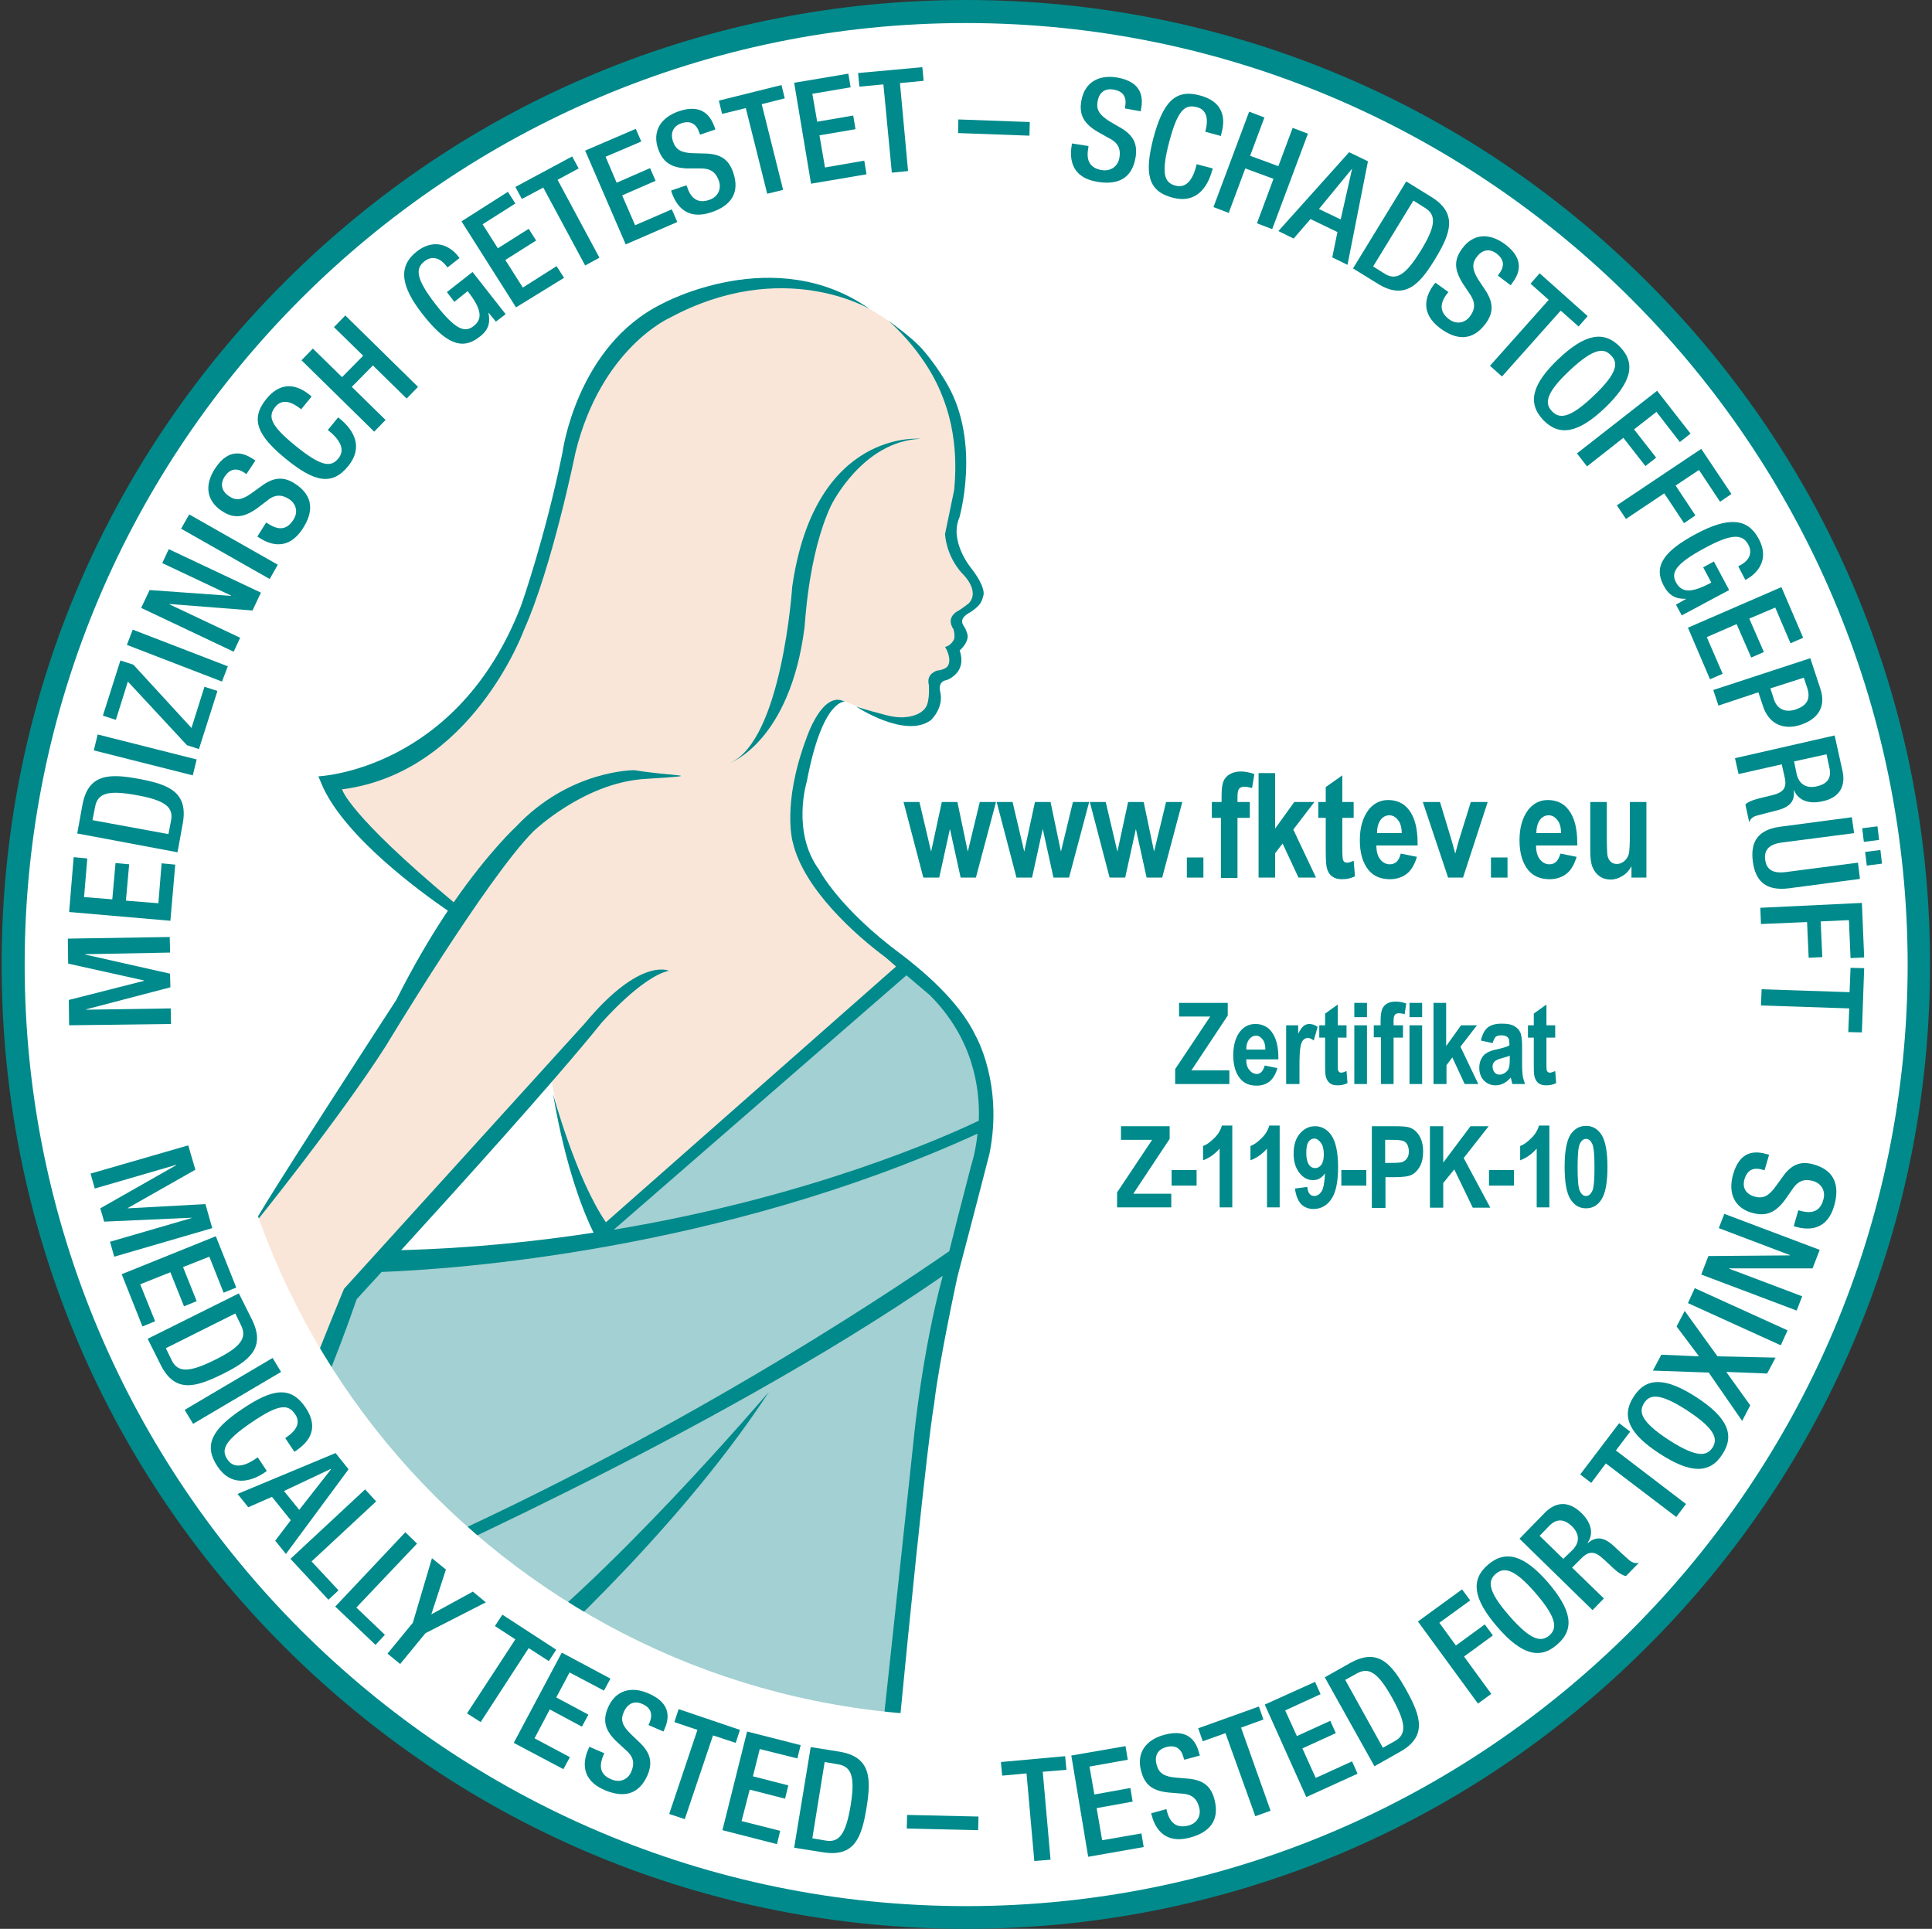<svg xml:space="preserve" style="enable-background:new 0 0 595.3 594.3;" viewBox="0 0 595.3 594.3" height="594.3px" width="595.3px" y="0px" x="0px" xmlns:xlink="http://www.w3.org/1999/xlink" xmlns="http://www.w3.org/2000/svg" id="Ebene_1" version="1.1">
<rect x="0" y="0" width="595.3" height="594.3" fill="#333333" stroke="none"/>
<style type="text/css">
	.st0{fill:#FFFFFF;}
	.st1{fill:#F9E6D8;}
	.st2{fill:#A3D0D2;}
	.st3{fill:#008A8B;}
</style>
<path d="M297.6,592c162.8,0,294.8-132,294.8-294.8c0-162.8-132-294.8-294.8-294.8C134.8,2.3,2.8,134.3,2.8,297.2
	C2.8,460,134.8,592,297.6,592L297.6,592z" class="st0"></path>
<path d="M60,437.5c0,0,10.2-49.3,18.7-60.7c5.2-7,8.3-11.7,13.6-19c0,0,52.4-76.6,66.7-99.6c0,0-24.7,29.8-19.7,24.1
	c1-3.5-23.2-13.2-37.8-40.7c0,0,17.5-4.2,29.3-11.8c11.8-7.6,25.9-29.9,25.9-29.9c4.5-9.1,9.8-27.4,11.1-31.7
	c4.3-14.2,8.7-31.1,10.3-39.5c0,0,21.3-51.5,78.9-38.3c0,0,18.6,5.8,28.5,19.7c2.2,2.4,3.8,5.4,4.5,9c0.5,1.6,2.4,3.8,2.7,5.6
	c1.7,3.9,4.4,13.2,2.3,26.4c0,0-1.1,7.7-2.8,12.2c0,0-0.8,4.6,5.7,12.5c0,0,6.6,7.1,0,11.3c0,0-4,1.5-4,3.4c0,0-0.2,1.2,0.3,2
	c1.6,2.6,2,5.9-2,7.1c0,0,3.6,6-3.8,7.4c0,0-3.1,0.1-1.1,6.1c0,0,0.6,2.7-0.6,4.8c-2.1,3.4-6.6,5.3-12.7,3.5c0,0-4.4-1.8-9.3-3.6
	c0,0,0,0.1,0,0.2c0,0-0.2-0.2-0.5-0.4c-1.3-0.5-2.5-0.9-3.7-1.4c-2.8-0.4-6.4,0.5-9.1,6.3c-1.3,5.4-2.9,12.6-5,22.1
	c0,0-3.1,10.8,6.3,26.2c0,0,2.2,3.4,7.6,8.5c11.4,10.9,27.7,28.6,36.3,36.2c0,0,14.2,17.6-1.1,71.8c0,0-14.2,54-21,149.5
	c0,0-71.7,7.7-141.4-34.6c0,0,21.4-39.7,59.4-67.4c0,0,17.4-19.8-5.5-56.3c0,0-15-27.7-17.3-47.5c0,0-40.9,42.4-61.5,67.7
	c0,0-10.8,39.2-25,64.6C82.9,463.5,66.6,446.3,60,437.5L60,437.5z" class="st1"></path>
<path d="M94.9,475.2l-12.5-11.9c10.9-19.5,23.7-62.3,25.2-64.2c2.1-2.6,11.8-11.3,11.8-11.3c26.9-1.4,51.2-2.7,64.2-5.8
	l7.1-6.1l88.8-78.7c9.9,8.4,12.8,13.6,17.6,20.5c3.9,5.7,6.5,14.6,6.5,22.7c-1.4,26-8.5,45.9-8.5,45.9c-4.3,11.7-8.7,36-11.7,62.8
	c-0.3,4.2-0.8,8.4-0.8,8.4l-8.2,79.5c-47.9,2.8-88.7-11.1-88.7-11.1C128.4,507.5,94.9,475.2,94.9,475.2L94.9,475.2z M115.2,484.8
	l2.3-0.2" class="st2"></path>
<path d="M303,183.5c0,0,1.1-2.3-4.1-8.9c0,0-6.4-8-3.3-15.1c0,0,6.6-22.7-3.5-40.7c0,0-3.1-5.7-7.8-11.1
	c-3.2-3.7-10.6-8.9-10.6-8.9s6.4,5.3,12,14.1c8.7,13.7,9.3,27.8,8.3,38.1l-2.8,13.5c0,0,0.1,6.4,5.2,12.1c0,0,5.8,5.3,2.1,9.3
	c0,0-1.4,1.1-2.9,2.1c-1.5,0.7-4,2.6-1.8,5.9c0.3,1,0.4,2.2,0.2,3c0,0-0.9,2.1-2.8,2.4c0,0,2.4,3.8,0.7,6.1c0,0-0.9,1-3.1,1.2
	c0,0-3.5,0.9-2.6,4.4c0,0,0.4,5.1-1,7c0,0-1.4,2.7-6.8,3c0,0-2.2,0.2-5.5-0.7c-3.3-0.9-4.7-1.2-9.1-2.6c0,0,15.1,10,23,4.2
	c0,0,4.1-3.7,2.9-8.8c0,0-0.8-2.5,1.3-3.4c0,0,1.2-0.1,2.7-1.3c1.8-1.4,3.4-3.8,2-8c0,0,2.9-2.4,2.4-4.9c-0.2-0.6-0.4-1.6-1.2-2.7
	c-1.1-1.8-0.1-3,2.3-4.3C302.2,186.4,302.5,185.4,303,183.5L303,183.5z M268.1,95.3c-29.3-20.8-64.1-1.7-64.1-1.7
	c-26.4,13-30.7,45.9-30.7,45.9c-5.3,26.1-12.7,47-12.7,47c-19.6,51-62.5,52.7-62.5,52.7l1.4,3.3c7.2,15.6,29.9,32.2,38.5,38.1
	c-5,7.5-10.5,16.7-15.9,27.5c0,0-43.8,67.3-44.1,69.5c0,0,26.4-32.6,41-55.5c0,0,30.9-51.4,45.3-65.9c0,0,15.5-15,34.4-16.2
	c20.4-1.3,8.7-0.7-3.2-2.7c0,0-19.9-0.2-36.5,17.4c0,0-8.4,7.7-19.2,23.3c-32.7-27.3-34.4-34.8-34.4-34.8c40-5.1,56-49,56-49
	c8.8-19.6,15.9-54.7,15.9-54.7c7.9-32.3,29.1-41.6,29.1-41.6C241.4,79.1,268.1,95.3,268.1,95.3L268.1,95.3z M60.9,438.6
	c4.8-19.6,15.6-58,15.6-58c-8.2,14.2-18.1,54.6-18.1,54.6L60.9,438.6L60.9,438.6z M256.1,155.7c0,0,9.6-19.8,27.6-20.5
	c0,0-32.6-3.3-39.6,45.6c0,0-3.1,47.3-19.2,54.3c0,0,18.5-6.6,23-41.8C248,193.2,248.9,170.9,256.1,155.7L256.1,155.7z M106,397.1
	c0,0-28.5,68.8-23.3,66.4c0,0,14-24.9,27.2-63.2c0,0,2.9-3.2,7.7-8.4c21.6-0.8,103.9-6.2,183.6-42.6c-0.6,5.8-1.9,9.6-1.9,9.6
	c-3.2,12.2-5.6,21.7-6.8,26.6c-18.9,13.1-91.6,62-183.7,100.6l3.7,2.8c0,0,106.1-46,178-95.8c-6.4,23.5-8.9,49.8-8.9,49.8
	c-2.1,19.9-10.1,94.2-10.1,94.2l5.1-0.3c9.1-94.4,11.2-104,11.2-104c1.4-12.6,7.2-39.4,7.2-39.4c6-22.7,9.9-38,9.9-38
	c4.3-21.5-4.3-36.3-4.3-36.3c-5.1-10.8-16.7-20.3-22.7-24.9c-19.4-14.3-25.5-26.2-25.5-26.2c-8.6-11.7-3.8-27.2-3.8-27.2
	c4.8-25.5,11.7-24.6,11.7-24.6c-6.9-3.7-11.8,11.2-11.8,11.2c-7.7,20.5-4.2,32.2-4.2,32.2c3.4,14.4,19.4,28.6,28.6,35.4l3.2,2.8
	l-89.4,78.8c-9.3-13.6-16.3-39.6-16.3-39.6c4,23.7,9.9,37.6,12.5,42.8c-18.2,2.8-38.1,4.8-59.3,5.4c17.3-19,46.7-51.4,61.7-70
	c0,0,12.3-14.2,20.8-16.1c0,0-8.8-4.3-25.8,16.1L106,397.1L106,397.1z M189.1,378.9l90.2-78.4l7.3,6.2c13,13.1,15.4,28,15,38.6
	C291.6,350.1,249.9,368.8,189.1,378.9L189.1,378.9z M151.6,512.9l7.7,3.1c0,0,47.9-41.6,77.6-87.1
	C236.8,428.9,186.7,488,151.6,512.9L151.6,512.9z" class="st3"></path>
<path d="M592.3,297.2c0-162.7-131.9-294.7-294.7-294.7C134.9,2.5,3,134.4,3,297.2c0,162.7,131.9,294.7,294.7,294.7
	C460.4,591.8,592.3,459.9,592.3,297.2L592.3,297.2z M529.1,297.2c0,127.8-103.6,231.5-231.5,231.5S66.2,425,66.2,297.2
	c0-127.8,103.6-231.5,231.5-231.5S529.1,169.3,529.1,297.2L529.1,297.2z" class="st0"></path>
<g>
	<path d="M58,352.9l2.2,7.5l-20.8,11.8l0,0.1l23.9-1.3l2.1,7.4l-30.2,8.8l-1.3-4.6l25.1-7.3l0-0.1l-26.9,1.2l-1.2-4.1
		L54.3,359l0-0.1l-25.1,7.3l-1.3-4.6L58,352.9z" class="st3"></path>
</g>
<g>
	<path d="M66.5,380.9l6.3,15.8l-3.9,1.6l-4.4-11.1l-8.1,3.2l4.2,10.5l-3.9,1.6l-4.2-10.5l-9.3,3.7l4.6,11.4l-3.9,1.6
		l-6.4-16.1L66.5,380.9z" class="st3"></path>
</g>
<g>
	<path d="M73.6,398.5l4,8c4.4,8.8-0.8,12.8-9.1,16.9c-8.3,4.1-14.6,5.9-19-2.9l-4-8L73.6,398.5z M51.1,415.4l1.8,3.7
		c1.8,3.7,5.1,4,13.3-0.1c7.9-3.9,10-6.7,8.1-10.6l-1.8-3.7L51.1,415.4z" class="st3"></path>
</g>
<g>
	<path d="M84,418.4l2.6,4.3l-27.1,16l-2.6-4.3L84,418.4z" class="st3"></path>
</g>
<g>
	<path d="M82.2,453.2l-0.5,0.4c-4.7,3.2-10.6,4.4-14.7-1.8c-4.4-6.6-1.6-11.5,7.7-17.7c9.3-6.3,14.9-7.1,19.4-0.5
		c5,7.4-0.2,11.5-2.9,13.4l-0.5,0.3l-2.8-4.2l0.4-0.3c2.4-1.6,4.7-4.2,2.6-7.1c-2.1-3.1-4.9-3.2-13.3,2.5c-8.4,5.7-9.6,8.5-7.5,11.5
		c2.3,3.5,6.5,1.3,8.9-0.4l0.4-0.3L82.2,453.2z" class="st3"></path>
</g>
<g>
	<path d="M103.4,447.7l4,5l-19.3,26.1l-3.3-4.1l4.8-6.3l-5.8-7.2l-7.3,3.2l-3.3-4.1L103.4,447.7z M92.2,465.2l9.8-12.5
		l-0.1-0.1l-14.4,6.8L92.2,465.2z" class="st3"></path>
</g>
<g>
	<path d="M112.5,458.9l3.4,3.7L96,481.1l8.3,8.9l-3.1,2.9l-11.7-12.6L112.5,458.9z" class="st3"></path>
</g>
<g>
	<path d="M124.9,472.1l3.6,3.5l-18.7,19.7l8.8,8.4l-2.9,3.1l-12.4-11.8L124.9,472.1z" class="st3"></path>
</g>
<g>
	<path d="M127.2,500l5.9-19.9l4.3,3.5l-4.5,13.8l12.8-7l4,3.3l-18.6,9.5l-7.8,9.5l-3.9-3.2L127.2,500z" class="st3"></path>
</g>
<g>
	<path d="M158.8,505.1l-6.3-4.1l2.3-3.5l16.6,10.8l-2.3,3.5l-6.2-4l-14.8,22.8l-4.2-2.7L158.8,505.1z" class="st3"></path>
</g>
<g>
	<path d="M173.1,509.2l15,8l-2,3.7l-10.6-5.6l-4.1,7.7l9.9,5.3l-2,3.7l-9.9-5.3l-4.7,8.9l10.9,5.8l-2,3.7l-15.3-8.1
		L173.1,509.2z" class="st3"></path>
</g>
<g>
	<path d="M186.2,540.2l-0.3,0.7c-1.5,3.5-0.8,6,2.4,7.3c2.9,1.3,5.3-0.1,6.2-2.3c1.3-3,0.4-5-1.9-6.9l-2.7-2.5
		c-3.5-3.4-4.3-6.4-2.5-10.5c2.3-5.2,7.1-6.6,12.5-4.2c7.4,3.2,6.1,8.2,4.8,11.1l-0.3,0.6l-4.6-2l0.3-0.6c1.1-2.6,0.6-4.7-2.2-5.9
		c-2-0.9-4.3-0.6-5.7,2.5c-1.1,2.5-0.4,4.3,2.2,6.8l2.6,2.5c3.4,3.2,4.2,6.2,2.5,10.2c-2.7,6.1-7.5,7-13.3,4.5
		c-7.1-3.1-6.7-8.6-4.9-12.6l0.3-0.7L186.2,540.2z" class="st3"></path>
</g>
<g>
	<path d="M214.9,533l-7.1-2.4l1.3-4L228,533l-1.3,4l-7-2.3l-8.7,25.8l-4.8-1.6L214.9,533z" class="st3"></path>
</g>
<g>
	<path d="M230.2,533.5l16.5,4.2l-1,4.1l-11.6-2.9l-2.1,8.4l10.9,2.8l-1,4.1l-10.9-2.8l-2.5,9.7l11.9,3l-1,4.1l-16.8-4.3
		L230.2,533.5z" class="st3"></path>
</g>
<g>
	<path d="M249.8,538.3l8.8,1.4c9.7,1.6,9.9,8.1,8.4,17.3c-1.5,9.2-3.7,15.3-13.5,13.7l-8.8-1.4L249.8,538.3z
		 M250.3,566.4l4.1,0.7c4.1,0.7,6.2-1.8,7.7-10.8c1.4-8.7,0.4-12-3.9-12.7l-4.1-0.7L250.3,566.4z" class="st3"></path>
</g>
<g>
	<path d="M279.5,559.2l22,0.5l-0.1,4.2l-22-0.5L279.5,559.2z" class="st3"></path>
</g>
<g>
	<path d="M316.3,546.4l-7.5,0.7l-0.4-4.2l19.8-1.8l0.4,4.2l-7.3,0.6l2.4,27.1l-5,0.4L316.3,546.4z" class="st3"></path>
</g>
<g>
	<path d="M330.1,540.9l16.7-2.9l0.7,4.2l-11.8,2.1l1.5,8.6l11.1-2l0.7,4.2l-11.1,2l1.7,9.9l12.1-2.1l0.7,4.2l-17.1,3
		L330.1,540.9z" class="st3"></path>
</g>
<g>
	<path d="M359.4,557.4l0.2,0.8c1,3.7,3.1,5.1,6.5,4.3c3.1-0.8,4-3.4,3.4-5.6c-0.8-3.2-2.8-4.2-5.8-4.3l-3.6-0.3
		c-4.9-0.5-7.4-2.3-8.5-6.7c-1.5-5.5,1.5-9.6,7.2-11.1c7.8-2.1,9.9,2.6,10.7,5.7l0.2,0.7l-4.8,1.3l-0.2-0.6
		c-0.7-2.8-2.4-4.1-5.4-3.3c-2.1,0.6-3.8,2.2-2.9,5.5c0.7,2.6,2.4,3.6,5.9,3.9l3.6,0.3c4.7,0.4,7.2,2.2,8.3,6.4
		c1.7,6.5-1.5,10.2-7.6,11.8c-7.5,2-10.6-2.6-11.7-6.8l-0.2-0.7L359.4,557.4z" class="st3"></path>
</g>
<g>
	<path d="M377.6,534l-7,2.5l-1.4-4l18.7-6.7l1.4,4l-6.9,2.5l9.1,25.6l-4.7,1.7L377.6,534z" class="st3"></path>
</g>
<g>
	<path d="M389.7,525.2l15.5-7l1.7,3.8l-10.9,5l3.6,7.9l10.3-4.7l1.7,3.8l-10.3,4.7l4.1,9.1l11.2-5.1l1.7,3.8l-15.8,7.2
		L389.7,525.2z" class="st3"></path>
</g>
<g>
	<path d="M408.2,516.8l7.8-4.4c8.6-4.8,12.8,0.2,17.3,8.3c4.5,8.1,6.6,14.3-2,19.1l-7.8,4.4L408.2,516.8z M426.1,538.5
		l3.6-2c3.6-2,3.8-5.2-0.7-13.3c-4.3-7.7-7.1-9.7-10.9-7.6l-3.6,2L426.1,538.5z" class="st3"></path>
</g>
<g>
	<path d="M436.9,499.6l13.6-9.9l2.5,3.4l-9.5,6.9l5.1,7l8.9-6.5l2.5,3.4l-8.9,6.5l8.4,11.5l-4.1,3L436.9,499.6z" class="st3"></path>
</g>
<g>
	<path d="M461.3,501.2c-7.3-8.5-8.3-14.4-2.8-19.1c5.5-4.7,11.2-2.9,18.5,5.5c7.3,8.5,8.3,14.4,2.8,19.1
		C474.4,511.5,468.6,509.7,461.3,501.2z M473.1,490.8c-6.9-8-9.9-7.8-12.2-5.9c-2.3,2-2.9,4.9,4.1,12.9c7.1,8.2,10.1,8,12.4,6.1
		C479.6,501.9,480.2,499,473.1,490.8z" class="st3"></path>
</g>
<g>
	<path d="M468.2,474.1l7.7-7.9c3.1-3.2,7.1-4.2,11.4,0c2.9,2.8,3.9,6.3,1.9,9.1l0.1,0.1c2.4-2,4.8-2,8,1
		c1.5,1.4,3.3,3.1,4.7,4.3c1.2,1,2.2,1,3,0.8l-4,4.1c-0.7-0.1-1.6-0.6-2.6-1.3c-1.5-1.2-2.7-2.5-4.4-4c-2.5-2.3-4.3-2.6-6.7-0.2
		l-2.9,2.9l9.8,9.5l-3.5,3.6L468.2,474.1z M484.6,477.5c2.2-2.3,2.1-4.9-0.2-7.2c-2.4-2.3-4.7-2.5-7-0.2l-3,3.1l7.3,7.1L484.6,477.5
		z" class="st3"></path>
</g>
<g>
	<path d="M494.8,450.9l-4.5,6l-3.4-2.6l12-15.8l3.4,2.6l-4.4,5.8l21.6,16.5l-3,4L494.8,450.9z" class="st3"></path>
</g>
<g>
	<path d="M511.4,447.9c-9.4-6.1-12-11.5-8-17.6c3.9-6.1,9.9-5.9,19.3,0.2c9.4,6.1,12,11.5,8,17.6
		C526.8,454.2,520.8,454,511.4,447.9z M519.9,434.6c-8.9-5.8-11.7-4.8-13.3-2.3c-1.6,2.5-1.4,5.5,7.5,11.3
		c9.1,5.9,11.9,4.9,13.6,2.4C529.2,443.5,528.9,440.5,519.9,434.6z" class="st3"></path>
</g>
<g>
	<path d="M526.5,422.9l-17.2-0.6l2.6-4.9l11.6,0.5l-6.9-9.2l2.5-4.8l10.1,14l17.9,0.4l-2.6,4.9l-12.6-0.5l7.4,10.3
		l-2.5,4.8L526.5,422.9z" class="st3"></path>
</g>
<g>
	<path d="M520.1,401.5l2.1-4.6l28.6,13l-2.1,4.6L520.1,401.5z" class="st3"></path>
</g>
<g>
	<path d="M524.2,392.7l2.2-5.7l25.1-0.2l0-0.1l-21.9-8.3l1.7-4.4l29.4,11.1l-2.2,5.7h-25.7l0,0.1l22.5,8.5l-1.7,4.4
		L524.2,392.7z" class="st3"></path>
</g>
<g>
	<path d="M554.1,372.9l0.8,0.2c3.7,1,6-0.1,6.9-3.4c0.9-3-0.9-5.2-3.1-5.8c-3.2-0.9-5,0.3-6.6,2.8l-2.1,3
		c-2.9,3.9-5.8,5.2-10.1,4c-5.5-1.5-7.5-6.1-5.9-11.8c2.2-7.8,7.2-7.2,10.4-6.3l0.7,0.2l-1.4,4.8l-0.6-0.2c-2.8-0.8-4.7,0-5.6,3
		c-0.6,2.1,0,4.4,3.2,5.3c2.6,0.7,4.3-0.2,6.4-3.1l2.1-2.9c2.7-3.9,5.6-5.1,9.7-3.9c6.4,1.8,8,6.5,6.3,12.6
		c-2.1,7.5-7.6,7.8-11.8,6.6l-0.7-0.2L554.1,372.9z" class="st3"></path>
</g>
<g>
	<path d="M21.3,315.9l-0.1-7.8l23.2-5.9l0-0.1L21,296.9l-0.1-7.7l31.4-0.5l0.1,4.8L26.2,294l0,0.1l26.2,5.9l0.1,4.2
		l-26,6.8l0,0.1l26.1-0.4l0.1,4.8L21.3,315.9z" class="st3"></path>
</g>
<g>
	<path d="M21.3,281l1.4-16.9l4.2,0.4l-1,11.9l8.7,0.7l1-11.2l4.2,0.4l-1,11.2l10,0.8l1-12.3l4.2,0.4l-1.5,17.3L21.3,281
		z" class="st3"></path>
</g>
<g>
	<path d="M23.8,256.8l1.6-8.8c1.8-9.7,8.4-9.7,17.5-8c9.1,1.7,15.2,4.1,13.4,13.8l-1.6,8.8L23.8,256.8z M51.9,257
		l0.8-4.1c0.8-4.1-1.6-6.3-10.6-7.9c-8.7-1.6-12-0.7-12.8,3.6l-0.8,4.1L51.9,257z" class="st3"></path>
</g>
<g>
	<path d="M28.9,231.2l1.2-4.9l30.5,7.7l-1.2,4.9L28.9,231.2z" class="st3"></path>
</g>
<g>
	<path d="M57.6,229.6L39.4,210l-3.7,11.8l-4-1.3l5.4-17l4,1.3L59,224.3l4-12.7l4,1.3l-5.7,17.9L57.6,229.6z" class="st3"></path>
</g>
<g>
	<path d="M39.1,198.7l1.8-4.7l29.3,11.3l-1.8,4.7L39.1,198.7z" class="st3"></path>
</g>
<g>
	<path d="M43.5,187.3l2.6-5.5l25.1,1.8l0-0.1l-21.2-10l2-4.3l28.4,13.4l-2.6,5.5l-25.6-2l0,0.1L74,196.5l-2,4.3
		L43.5,187.3z" class="st3"></path>
</g>
<g>
	<path d="M55.8,162.9l2.5-4.4L85.6,174l-2.5,4.4L55.8,162.9z" class="st3"></path>
</g>
<g>
	<path d="M82,161l0.7,0.4c3.2,2.1,5.7,1.8,7.6-1.1c1.8-2.6,0.8-5.2-1.2-6.5c-2.8-1.8-4.9-1.2-7.1,0.7l-2.9,2.2
		c-4,2.8-7.1,3.2-10.8,0.7c-4.8-3.2-5.3-8.1-2-13.1c4.4-6.7,9.1-4.6,11.8-2.8l0.6,0.4l-2.8,4.2l-0.5-0.4c-2.4-1.6-4.5-1.4-6.2,1.2
		c-1.2,1.8-1.3,4.2,1.4,6c2.2,1.5,4.1,1.1,7-1l2.9-2.1c3.8-2.8,6.9-3.1,10.5-0.7c5.6,3.7,5.7,8.6,2.2,13.9
		c-4.3,6.5-9.6,5.1-13.3,2.7l-0.6-0.4L82,161z" class="st3"></path>
</g>
<g>
	<path d="M104.2,128.6l0.5,0.4c4.4,3.6,7.3,8.8,2.6,14.6c-5,6.2-10.5,4.9-19.2-2.2C79.4,134.3,77,129.2,82,123
		c5.6-6.9,11.1-3.2,13.6-1.2l0.4,0.4l-3.2,3.9l-0.4-0.3c-2.3-1.8-5.4-3.2-7.6-0.4c-2.3,2.9-1.6,5.6,6.3,12
		c7.9,6.4,10.9,6.7,13.2,3.8c2.6-3.2-0.7-6.6-2.9-8.4l-0.4-0.3L104.2,128.6z" class="st3"></path>
</g>
<g>
	<path d="M92.9,111l3.5-3.6l9,8.8l6.5-6.6l-9-8.8l3.5-3.6l22.4,22l-3.5,3.6l-10.4-10.2l-6.5,6.6l10.4,10.2l-3.5,3.6
		L92.9,111z" class="st3"></path>
</g>
<g>
	<path d="M150.5,96.3L150.5,96.3c0.6,3.2,0.1,5.4-2.9,7.6c-5.4,4.2-10.5,1.7-17.4-7.1c-6.9-8.8-7.5-14.8-1.8-19.3
		c6.2-4.8,11.1-0.8,12.8,1.5l0.4,0.5l-3.7,2.9l-0.5-0.6c-1.4-1.8-3.9-3.4-6.6-1.3c-2.8,2.2-2.8,5.2,3.3,13.1c6.2,8,9.1,9,11.8,6.9
		c3-2.3,2.4-5.4-1.8-10.8L140,93l-2.3-3l7.9-6.2l10.2,13l-3,2.3L150.5,96.3z" class="st3"></path>
</g>
<g>
	<path d="M142.2,68.2l14.3-9.1l2.3,3.6l-10.1,6.4l4.7,7.4l9.5-6l2.3,3.6l-9.5,6l5.4,8.5l10.4-6.6l2.3,3.6L159,94.7
		L142.2,68.2z" class="st3"></path>
</g>
<g>
	<path d="M167.4,57.8l-6.6,3.5l-2-3.7l17.5-9.4l2,3.7l-6.5,3.5l12.9,24l-4.4,2.4L167.4,57.8z" class="st3"></path>
</g>
<g>
	<path d="M180.3,46.4l15.6-6.7l1.7,3.9l-11,4.7l3.4,8l10.3-4.5l1.7,3.9l-10.3,4.5l4,9.2l11.3-4.9l1.7,3.9l-15.9,6.9
		L180.3,46.4z" class="st3"></path>
</g>
<g>
	<path d="M211.5,57.1l0.3,0.7c1.2,3.6,3.5,4.9,6.7,3.8c3-1,3.8-3.7,3-5.9c-1.1-3.1-3.1-3.9-6.1-3.8l-3.6,0
		c-4.9-0.2-7.5-1.8-9-6c-1.9-5.4,0.8-9.7,6.3-11.6c7.6-2.6,10,1.9,11.1,4.9l0.2,0.7l-4.7,1.6l-0.2-0.6c-0.9-2.7-2.7-3.9-5.6-2.9
		c-2,0.7-3.6,2.5-2.5,5.7c0.9,2.5,2.6,3.4,6.2,3.5l3.6,0.1c4.7,0.1,7.3,1.7,8.7,5.8c2.2,6.3-0.7,10.3-6.7,12.3
		c-7.4,2.5-10.7-1.8-12.2-6l-0.2-0.7L211.5,57.1z" class="st3"></path>
</g>
<g>
	<path d="M229.8,33.3l-7.3,1.8l-1-4.1l19.3-4.8l1,4.1l-7.1,1.8l6.6,26.4l-4.9,1.2L229.8,33.3z" class="st3"></path>
</g>
<g>
	<path d="M244.7,25.5l16.7-2.8l0.7,4.2l-11.8,2l1.5,8.6l11.1-1.9l0.7,4.2l-11.1,1.9l1.7,9.9l12.1-2.1l0.7,4.2l-17.1,2.9
		L244.7,25.5z" class="st3"></path>
</g>
<g>
	<path d="M272.2,26l-7.4,0.7l-0.4-4.2l19.8-1.8l0.4,4.2l-7.3,0.7l2.5,27.1l-5,0.5L272.2,26z" class="st3"></path>
</g>
<g>
	<path d="M295.3,36.8l22,0.8l-0.1,4.2l-22-0.8L295.3,36.8z" class="st3"></path>
</g>
<g>
	<path d="M335.4,45l-0.1,0.8c-0.7,3.8,0.7,6,4.1,6.6c3.1,0.5,5.1-1.4,5.5-3.7c0.6-3.3-0.8-5-3.5-6.3l-3.2-1.8
		c-4.2-2.5-5.8-5.2-5-9.6c1-5.6,5.3-8.1,11.1-7.1c7.9,1.4,7.9,6.5,7.3,9.7l-0.1,0.7l-4.9-0.9l0.1-0.6c0.5-2.8-0.5-4.7-3.6-5.2
		c-2.1-0.4-4.4,0.4-4.9,3.7c-0.5,2.6,0.7,4.2,3.7,6.1l3.1,1.8c4.1,2.3,5.6,5,4.9,9.3c-1.1,6.6-5.6,8.6-11.9,7.5
		c-7.7-1.3-8.5-6.8-7.8-11.1l0.1-0.7L335.4,45z" class="st3"></path>
</g>
<g>
	<path d="M373.7,51.9l-0.2,0.6c-1.5,5.5-5.1,10.3-12.2,8.4c-7.7-2-8.7-7.6-5.9-18.4c2.9-10.8,6.6-15.2,14.3-13.1
		c8.6,2.3,7.5,8.8,6.6,11.9l-0.1,0.6l-4.8-1.3l0.1-0.5c0.7-2.8,0.7-6.3-2.8-7.1c-3.6-0.9-5.8,0.8-8.4,10.6
		c-2.6,9.8-1.6,12.7,1.9,13.6c4,1.1,5.7-3.3,6.4-6.1l0.1-0.5L373.7,51.9z" class="st3"></path>
</g>
<g>
	<path d="M384.9,34.4l4.7,1.8L385.2,48l8.7,3.2l4.4-11.8l4.7,1.8l-11,29.4l-4.7-1.8l5.1-13.7l-8.7-3.2l-5.1,13.7
		l-4.7-1.8L384.9,34.4z" class="st3"></path>
</g>
<g>
	<path d="M415.7,46.9l5.8,2.8l-6.3,31.9l-4.7-2.3l1.6-7.8l-8.3-4l-5.2,6l-4.7-2.3L415.7,46.9z M413.1,67.6l3.5-15.5
		l-0.1,0l-10.1,12.3L413.1,67.6z" class="st3"></path>
</g>
<g>
	<path d="M433.3,55.9l7.6,4.7c8.4,5.1,6.1,11.3,1.3,19.2c-4.8,7.9-9.3,12.8-17.7,7.6l-7.6-4.7L433.3,55.9z M423.1,82.1
		l3.5,2.2c3.5,2.2,6.4,0.7,11.2-7.1c4.6-7.5,4.9-11,1.2-13.2l-3.5-2.2L423.1,82.1z" class="st3"></path>
</g>
<g>
	<path d="M446.3,90l-0.5,0.6c-2.3,3.1-2.1,5.6,0.6,7.7c2.5,1.9,5.1,1.1,6.5-0.8c2-2.6,1.5-4.8-0.2-7.2l-2-3
		c-2.6-4.2-2.8-7.2-0.1-10.8c3.4-4.6,8.4-4.8,13.2-1.2c6.4,4.8,4.1,9.4,2.1,12l-0.4,0.6l-4-3l0.4-0.5c1.7-2.3,1.7-4.4-0.8-6.3
		c-1.7-1.3-4.1-1.6-6.1,1.1c-1.6,2.1-1.3,4.1,0.6,7.1l2,3c2.6,3.9,2.7,7,0.1,10.5c-4,5.3-8.9,5.1-14,1.3c-6.2-4.7-4.5-9.9-1.9-13.4
		l0.5-0.6L446.3,90z" class="st3"></path>
</g>
<g>
	<path d="M477.2,92.4l-5.6-5l2.8-3.2l14.8,13.2l-2.8,3.2l-5.5-4.9l-18.1,20.3l-3.7-3.3L477.2,92.4z" class="st3"></path>
</g>
<g>
	<path d="M480.2,110.6c8.1-7.7,14-8.9,19-3.7c5,5.2,3.4,11-4.7,18.8c-8.1,7.7-14,8.9-19,3.7
		C470.5,124.1,472.1,118.3,480.2,110.6z M491.1,121.9c7.7-7.3,7.4-10.3,5.3-12.4c-2.1-2.2-5-2.6-12.7,4.6
		c-7.9,7.4-7.6,10.4-5.5,12.6C480.3,128.9,483.3,129.4,491.1,121.9z" class="st3"></path>
</g>
<g>
	<path d="M510.6,120.4l10.3,13.2l-3.3,2.6l-7.2-9.3l-6.9,5.4l6.8,8.7l-3.3,2.6l-6.8-8.7l-11.2,8.8l-3.1-4L510.6,120.4z" class="st3"></path>
</g>
<g>
	<path d="M524.2,138.3l9.3,13.9l-3.5,2.4l-6.5-9.8l-7.2,4.8l6.1,9.2l-3.5,2.4l-6.1-9.2l-11.8,7.9l-2.8-4.2L524.2,138.3z" class="st3"></path>
</g>
<g>
	<path d="M519.6,184.5L519.6,184.5c-3.2,0.1-5.3-0.9-7-4.1c-3.2-6,0.1-10.6,10-15.9c9.9-5.3,15.9-4.9,19.3,1.5
		c3.7,6.9-1.1,11-3.6,12.4l-0.5,0.3l-2.2-4.2l0.7-0.4c2.1-1.1,4-3.3,2.4-6.3c-1.7-3.1-4.7-3.7-13.5,1.1c-8.9,4.8-10.4,7.5-8.8,10.5
		c1.8,3.4,4.9,3.3,10.9,0.1l-2.5-4.7l3.3-1.8l4.7,8.8l-14.6,7.8l-1.8-3.3L519.6,184.5z" class="st3"></path>
</g>
<g>
	<path d="M548.9,180.9l6.7,15.6l-3.9,1.7l-4.7-11l-8,3.4l4.5,10.3l-3.9,1.7l-4.5-10.3l-9.2,4l4.9,11.3l-3.9,1.7
		l-6.8-15.9L548.9,180.9z" class="st3"></path>
</g>
<g>
	<path d="M557.8,202.8l3.1,9.4c1.9,5.7-0.9,9.4-6,11.1c-5.3,1.8-9.9-0.2-11.7-5.8l-1.4-4.2l-12.3,4.1l-1.6-4.8
		L557.8,202.8z M545.5,212.1l1.1,3.4c0.8,2.5,3,4.3,6.7,3.1c3.2-1.1,4.8-3,3.5-6.8l-1-3L545.5,212.1z" class="st3"></path>
</g>
<g>
	<path d="M565.3,226.6l2.4,10.8c1,4.3-0.4,8.3-6.2,9.5c-4,0.9-7.4-0.2-8.7-3.4l-0.1,0c0.4,3.1-0.9,5.1-5.2,6.2
		c-2,0.5-4.4,1.1-6.2,1.6c-1.5,0.4-2.1,1.3-2.3,2.1l-1.2-5.5c0.5-0.6,1.4-1,2.5-1.4c1.8-0.6,3.5-0.9,5.8-1.5
		c3.3-0.8,4.6-2.2,3.8-5.5l-0.9-4l-13.3,3l-1.1-4.9L565.3,226.6z M553.6,238.5c0.7,3.1,3,4.5,6.1,3.8c3.3-0.7,4.7-2.5,4-5.7
		l-0.9-4.2l-10,2.2L553.6,238.5z" class="st3"></path>
</g>
<g>
	<path d="M571.3,256.7l-22.3,2.9c-3.9,0.5-5.5,2.3-5.1,5.3c0.4,3,2.3,4.3,6.3,3.8l22.3-2.9l0.6,5l-21.9,2.9
		c-7.2,0.9-10.3-2.3-11.1-8.2c-0.8-6,1.4-9.9,8.6-10.8l21.9-2.9L571.3,256.7z M578.5,254.6l0.5,4.2l-4.7,0.6l-0.5-4.2L578.5,254.6z
		 M579.4,261.9l0.5,4.2l-4.7,0.6l-0.5-4.2L579.4,261.9z" class="st3"></path>
</g>
<g>
	<path d="M573.7,278.2l0.7,16.8l-4.2,0.2l-0.5-11.7l-8.7,0.4l0.5,11l-4.2,0.2l-0.5-11l-14.2,0.6l-0.2-5L573.7,278.2z" class="st3"></path>
</g>
<g>
	<path d="M569.9,305.7l0.3-7.5l4.2,0.1l-0.7,19.8l-4.2-0.1l0.3-7.3l-27.2-0.9l0.2-5L569.9,305.7z" class="st3"></path>
</g>
<g>
	<path d="M362.1,334v-4.6l10.8-16.2h-9.6V309h15v3.9l-11.2,16.9h11.7v4.2H362.1z" class="st3"></path>
	<path d="M389.7,328.3l3.9,0.8c-0.5,1.8-1.3,3.2-2.4,4.1c-1.1,0.9-2.5,1.3-4,1.3c-2.2,0-3.9-0.7-5.1-2.2
		c-1.4-1.7-2.1-4.1-2.1-7.2c0-3,0.7-5.5,2.1-7.3c1.2-1.5,2.8-2.3,4.7-2.3c2.1,0,3.8,0.8,5,2.4c1.4,1.8,2.1,4.5,2.1,8l0,0.5h-9.9
		c0,1.4,0.3,2.6,1,3.3c0.6,0.8,1.4,1.2,2.3,1.2C388.4,330.9,389.2,330,389.7,328.3z M389.9,323.4c0-1.4-0.3-2.5-0.9-3.2
		c-0.6-0.7-1.2-1.1-2-1.1c-0.8,0-1.5,0.4-2.1,1.1c-0.6,0.8-0.9,1.8-0.9,3.2H389.9z" class="st3"></path>
</g>
<g>
	<path d="M400.2,334h-3.9v-18.1h3.7v2.6c0.6-1.2,1.2-2,1.7-2.4c0.5-0.4,1.1-0.6,1.7-0.6c0.9,0,1.8,0.3,2.6,0.9l-1.2,4.2
		c-0.6-0.5-1.3-0.8-1.8-0.8c-0.5,0-1,0.2-1.4,0.6c-0.4,0.4-0.7,1.1-0.9,2.2c-0.2,1.1-0.3,3-0.3,5.9V334z" class="st3"></path>
	<path d="M414.9,315.9v3.8h-2.7v7.3c0,1.6,0,2.5,0.1,2.8c0.2,0.5,0.5,0.7,1,0.7c0.4,0,0.9-0.2,1.6-0.5l0.3,3.7
		c-0.9,0.5-1.9,0.7-3.1,0.7c-1,0-1.8-0.2-2.4-0.7c-0.6-0.5-1-1.2-1.2-2.1c-0.2-0.7-0.2-2-0.2-4v-7.9h-1.8v-3.8h1.8v-3.6l3.9-2.8v6.4
		H414.9z" class="st3"></path>
</g>
<g>
	<path d="M417.3,313.4V309h3.9v4.4H417.3z M417.3,334v-18.1h3.9V334H417.3z" class="st3"></path>
	<path d="M423.2,315.9h2.2v-1.4c0-1.7,0.2-2.8,0.5-3.6c0.3-0.7,0.8-1.3,1.5-1.7c0.7-0.4,1.6-0.6,2.6-0.6
		c1.1,0,2.2,0.2,3.3,0.6l-0.5,3.3c-0.6-0.2-1.2-0.3-1.8-0.3c-0.6,0-1,0.2-1.2,0.5c-0.3,0.3-0.4,1-0.4,1.9v1.3h2.9v3.8h-2.9V334h-3.9
		v-14.4h-2.2V315.9z M434.3,313.4V309h3.9v4.4H434.3z M434.3,334v-18.1h3.9V334H434.3z" class="st3"></path>
</g>
<g>
	<path d="M441.7,334V309h3.9v13.3l4.6-6.4h4.9l-5.1,6.6l5.5,11.5h-4.2l-3.8-8.2l-1.8,2.4v5.8H441.7z" class="st3"></path>
</g>
<g>
	<path d="M459.9,321.4l-3.6-0.8c0.4-1.8,1.1-3.2,2.1-4c1-0.8,2.4-1.2,4.3-1.2c1.7,0,2.9,0.2,3.8,0.7
		c0.9,0.5,1.5,1.1,1.9,1.9c0.4,0.8,0.6,2.3,0.6,4.4l0,5.6c0,1.6,0.1,2.7,0.2,3.5c0.1,0.8,0.4,1.6,0.7,2.5H466l-0.5-2
		c-0.7,0.8-1.4,1.4-2.2,1.8c-0.8,0.4-1.6,0.6-2.5,0.6c-1.4,0-2.6-0.5-3.6-1.5c-0.9-1-1.4-2.3-1.4-3.9c0-1,0.2-1.9,0.6-2.7
		c0.4-0.8,0.9-1.4,1.6-1.8c0.7-0.5,1.8-0.9,3.3-1.2c1.8-0.4,3.1-0.8,3.8-1.2c0-1-0.1-1.7-0.2-2c-0.1-0.3-0.4-0.6-0.8-0.8
		c-0.4-0.2-0.9-0.3-1.6-0.3c-0.7,0-1.3,0.2-1.7,0.5C460.5,319.9,460.2,320.5,459.9,321.4z M465.2,325.3c-0.5,0.2-1.3,0.4-2.3,0.7
		c-1.2,0.3-2,0.7-2.4,1.1c-0.4,0.4-0.6,0.9-0.6,1.5c0,0.7,0.2,1.3,0.6,1.8c0.4,0.5,0.9,0.7,1.6,0.7c0.6,0,1.1-0.2,1.7-0.6
		c0.5-0.4,0.9-0.8,1.1-1.4c0.2-0.5,0.3-1.5,0.3-2.9V325.3z" class="st3"></path>
	<path d="M479.2,315.9v3.8h-2.7v7.3c0,1.6,0,2.5,0.1,2.8c0.2,0.5,0.5,0.7,1,0.7c0.4,0,0.9-0.2,1.6-0.5l0.3,3.7
		c-0.9,0.5-1.9,0.7-3.1,0.7c-1,0-1.8-0.2-2.4-0.7c-0.6-0.5-1-1.2-1.2-2.1c-0.2-0.7-0.2-2-0.2-4v-7.9h-1.8v-3.8h1.8v-3.6l3.9-2.8v6.4
		H479.2z" class="st3"></path>
</g>
<g>
	<path d="M344.2,372v-4.6l10.8-16.2h-9.6V347h15v3.9l-11.2,16.9h11.7v4.2H344.2z" class="st3"></path>
	<path d="M361,365.3v-4.8h7.7v4.8H361z" class="st3"></path>
	<path d="M379.7,372h-3.9v-18.1c-1.5,1.7-3.2,2.9-5.1,3.6v-4.4c1.1-0.4,2.2-1.2,3.4-2.4c1.2-1.1,2-2.5,2.4-3.9h3.2V372z" class="st3"></path>
	<path d="M394.3,372h-3.9v-18.1c-1.5,1.7-3.2,2.9-5.1,3.6v-4.4c1.1-0.4,2.2-1.2,3.4-2.4c1.2-1.1,2-2.5,2.4-3.9h3.2V372z" class="st3"></path>
	<path d="M399,366.2l3.8-0.5c0.2,1.9,0.9,2.8,2.2,2.8c0.9,0,1.6-0.5,2.2-1.4c0.6-0.9,0.9-2.8,1.1-5.6
		c-0.5,0.7-1,1.2-1.7,1.6c-0.6,0.4-1.3,0.5-2.1,0.5c-1.6,0-2.9-0.7-4.1-2.2c-1.2-1.5-1.8-3.5-1.8-5.9c0-2.6,0.6-4.7,1.9-6.2
		c1.3-1.5,2.8-2.3,4.7-2.3c2.1,0,3.8,1,5.1,2.9c1.3,2,2,5.2,2,9.7c0,4.6-0.7,7.9-2.1,9.9c-1.4,2-3.2,3-5.5,3c-1.5,0-2.8-0.5-3.8-1.5
		C399.9,369.9,399.3,368.3,399,366.2z M407.9,355.7c0-1.6-0.3-2.8-0.9-3.6c-0.6-0.8-1.3-1.3-2-1.3c-0.7,0-1.3,0.3-1.8,1
		c-0.5,0.7-0.7,1.8-0.7,3.5c0,1.6,0.3,2.8,0.8,3.5c0.5,0.8,1.2,1.1,2,1.1c0.7,0,1.4-0.4,1.9-1.1
		C407.6,358.2,407.9,357.2,407.9,355.7z" class="st3"></path>
	<path d="M413.3,365.3v-4.8h7.7v4.8H413.3z" class="st3"></path>
	<path d="M422.7,372V347h6.7c2.5,0,4.1,0.1,4.9,0.4c1.2,0.4,2.2,1.2,3,2.5c0.8,1.3,1.2,2.9,1.2,4.9c0,1.8-0.3,3.3-1,4.6
		c-0.7,1.2-1.5,2.1-2.6,2.6c-1,0.5-2.8,0.7-5.3,0.7h-2.7v9.5H422.7z M426.8,351.2v7.1h2.3c1.5,0,2.6-0.1,3.1-0.3s1-0.6,1.4-1.2
		c0.4-0.6,0.5-1.3,0.5-2.1c0-0.8-0.2-1.5-0.5-2.1c-0.4-0.6-0.8-1-1.4-1.1c-0.5-0.2-1.7-0.3-3.4-0.3H426.8z" class="st3"></path>
	<path d="M440.6,372V347h4.1v11.2l8.4-11.2h5.6l-7.7,9.8l8.2,15.3h-5.4l-5.7-11.8l-3.4,4.2v7.6H440.6z" class="st3"></path>
	<path d="M458.8,365.3v-4.8h7.7v4.8H458.8z" class="st3"></path>
	<path d="M477.4,372h-3.9v-18.1c-1.5,1.7-3.2,2.9-5.1,3.6v-4.4c1.1-0.4,2.2-1.2,3.4-2.4c1.2-1.1,2-2.5,2.4-3.9h3.2V372z" class="st3"></path>
	<path d="M488.7,346.9c2,0,3.6,0.9,4.8,2.8c1.2,1.9,1.8,5.2,1.8,9.9c0,4.7-0.6,8-1.8,9.9c-1.2,1.9-2.8,2.8-4.8,2.8
		c-2,0-3.6-0.9-4.8-2.8c-1.2-1.9-1.8-5.2-1.8-10c0-4.7,0.6-8,1.8-9.9C485.1,347.8,486.7,346.9,488.7,346.9z M488.7,350.9
		c-0.8,0-1.4,0.5-1.9,1.5c-0.5,1-0.7,3.4-0.7,7.3s0.2,6.2,0.7,7.3c0.5,1,1.1,1.5,1.9,1.5c0.8,0,1.4-0.5,1.9-1.5
		c0.5-1,0.7-3.4,0.7-7.3c0-3.8-0.2-6.2-0.7-7.3C490.1,351.4,489.5,350.9,488.7,350.9z" class="st3"></path>
</g>
<g>
	<path d="M284.5,270.4l-6.1-23.3h4.9l3.6,15.3l3.3-15.3h4.8l3.2,15.3l3.7-15.3h5l-6.2,23.3H296l-3.3-15l-3.3,15H284.5z" class="st3"></path>
	<path d="M313.2,270.4l-6.1-23.3h4.9l3.6,15.3l3.3-15.3h4.8l3.2,15.3l3.7-15.3h5l-6.2,23.3h-4.8l-3.3-15l-3.3,15H313.2z" class="st3"></path>
	<path d="M341.9,270.4l-6.1-23.3h4.9l3.6,15.3l3.3-15.3h4.8l3.2,15.3l3.7-15.3h5l-6.2,23.3h-4.8l-3.3-15l-3.3,15H341.9z" class="st3"></path>
</g>
<g>
	<path d="M365.7,270.4v-6.2h5.1v6.2H365.7z" class="st3"></path>
	<path d="M373.6,247.1h2.8v-1.8c0-2.1,0.2-3.7,0.6-4.6c0.4-1,1.1-1.7,2-2.2c0.9-0.5,2-0.8,3.3-0.8
		c1.4,0,2.8,0.3,4.2,0.8l-0.7,4.3c-0.8-0.2-1.6-0.4-2.4-0.4c-0.7,0-1.2,0.2-1.6,0.6c-0.3,0.4-0.5,1.2-0.5,2.4v1.7h3.8v4.9h-3.8v18.5
		h-5.1v-18.5h-2.8V247.1z" class="st3"></path>
	<path d="M387.8,270.4v-32.2h5.1v17.1l5.9-8.2h6.2l-6.5,8.5l7,14.8h-5.4l-4.9-10.5l-2.3,3v7.5H387.8z" class="st3"></path>
	<path d="M417.1,247.1v4.9h-3.5v9.4c0,2,0.1,3.2,0.2,3.5c0.2,0.6,0.6,0.9,1.3,0.9c0.5,0,1.1-0.2,2-0.6l0.4,4.8
		c-1.2,0.6-2.5,0.9-4,0.9c-1.3,0-2.3-0.3-3.1-0.9c-0.8-0.6-1.3-1.5-1.6-2.7c-0.2-0.9-0.3-2.6-0.3-5.2V252h-2.3v-4.9h2.3v-4.6
		l5.1-3.6v8.2H417.1z" class="st3"></path>
	<path d="M431.6,263l5,1c-0.7,2.3-1.7,4.1-3.1,5.2c-1.4,1.1-3.2,1.7-5.2,1.7c-2.8,0-5-0.9-6.6-2.8
		c-1.8-2.2-2.7-5.3-2.7-9.2c0-3.9,0.9-7,2.7-9.4c1.6-2,3.6-3,6-3c2.7,0,4.9,1,6.4,3c1.8,2.3,2.7,5.7,2.7,10.3l0,0.7h-12.7
		c0,1.9,0.4,3.3,1.2,4.3c0.8,1,1.8,1.5,2.9,1.5C430,266.3,431.1,265.2,431.6,263z M431.9,256.7c0-1.8-0.4-3.2-1.2-4.1
		c-0.7-0.9-1.6-1.4-2.6-1.4c-1.1,0-2,0.5-2.7,1.4c-0.7,1-1.1,2.3-1.1,4.1H431.9z" class="st3"></path>
	<path d="M446.2,270.4l-7.8-23.3h5.3l3.6,11.9l1.1,4l1.1-4l3.7-11.9h5.2l-7.6,23.3H446.2z" class="st3"></path>
</g>
<g>
	<path d="M459.4,270.4v-6.2h5.1v6.2H459.4z" class="st3"></path>
	<path d="M480.8,263l5,1c-0.7,2.3-1.7,4.1-3.1,5.2c-1.4,1.1-3.2,1.7-5.2,1.7c-2.8,0-5-0.9-6.6-2.8
		c-1.8-2.2-2.7-5.3-2.7-9.2c0-3.9,0.9-7,2.7-9.4c1.6-2,3.6-3,6-3c2.7,0,4.9,1,6.4,3c1.8,2.3,2.7,5.7,2.7,10.3l0,0.7h-12.7
		c0,1.9,0.4,3.3,1.2,4.3c0.8,1,1.8,1.5,2.9,1.5C479.2,266.3,480.2,265.2,480.8,263z M481,256.7c0-1.8-0.4-3.2-1.2-4.1
		c-0.7-0.9-1.6-1.4-2.6-1.4c-1.1,0-2,0.5-2.7,1.4c-0.7,1-1.1,2.3-1.1,4.1H481z" class="st3"></path>
</g>
<g>
	<path d="M502.7,270.4v-3.5c-0.7,1.3-1.6,2.3-2.8,3c-1.1,0.7-2.3,1.1-3.6,1.1c-1.3,0-2.4-0.3-3.4-1
		c-1-0.7-1.7-1.6-2.2-2.8c-0.5-1.2-0.7-3-0.7-5.3v-14.8h5.1v10.7c0,3.1,0.1,5,0.2,5.8c0.2,0.8,0.5,1.5,1,1.9
		c0.5,0.5,1.2,0.7,1.9,0.7c0.8,0,1.6-0.3,2.3-0.9c0.7-0.6,1.2-1.4,1.4-2.3c0.2-0.9,0.3-3,0.3-6.1v-9.8h5.1v23.3H502.7z" class="st3"></path>
</g>
<g>
	<path d="M297.6,594.3c-79.4,0-154-30.9-210.1-87c-56.1-56.1-87-130.7-87-210.1s30.9-154,87-210.1
		C143.6,30.9,218.3,0,297.6,0c79.4,0,154,30.9,210.1,87c56.1,56.1,87,130.7,87,210.1s-30.9,154-87,210.1
		C451.6,563.4,377,594.3,297.6,594.3z M297.6,7.1C137.7,7.1,7.6,137.2,7.6,297.2c0,159.9,130.1,290.1,290.1,290.1
		c159.9,0,290.1-130.1,290.1-290.1C587.7,137.2,457.6,7.1,297.6,7.1z" class="st3"></path>
</g>
</svg>
